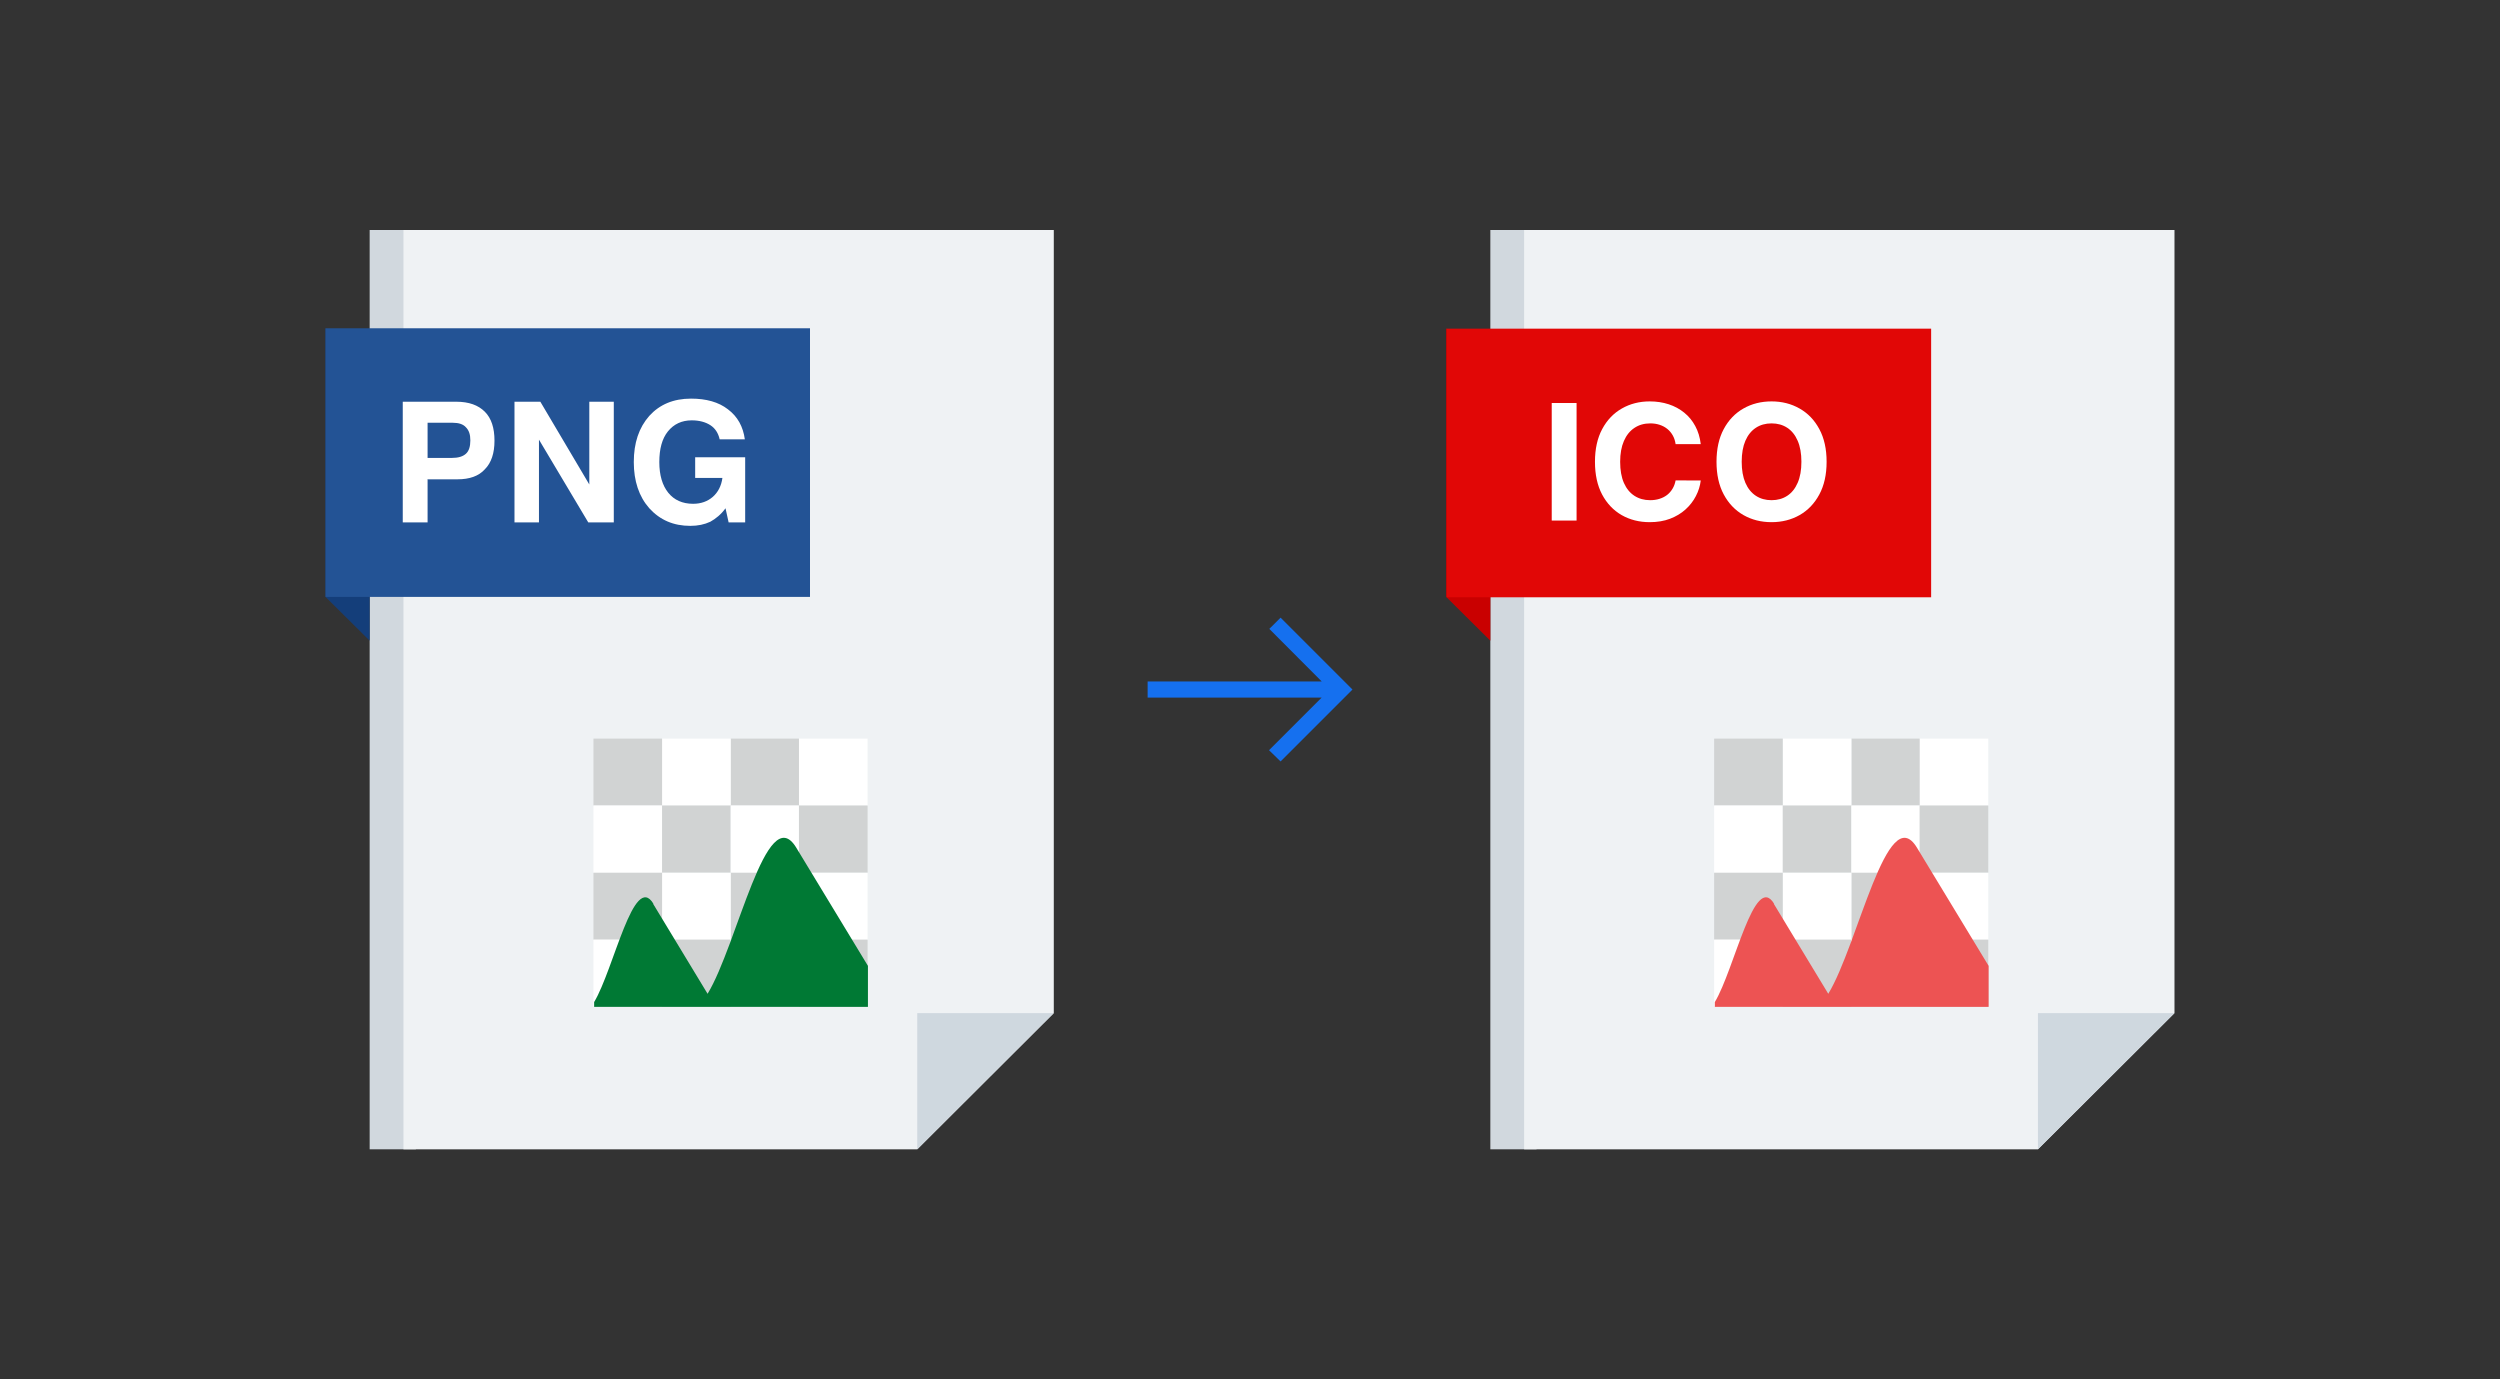 <svg width="232" height="128" viewBox="0 0 232 128" fill="none" xmlns="http://www.w3.org/2000/svg">
<rect x="0" y="0" width="232" height="128" fill="#333333" stroke="none"/>
<path d="M38.592 106.656H34.304V21.344H38.592V106.656Z" fill="#D1D8DE"/>
<path d="M85.12 106.656H37.44V21.344H97.792V94.016L85.12 106.656Z" fill="#EFF2F4"/>
<path d="M30.208 55.392V30.464L34.304 34.496V59.456L30.208 55.392Z" fill="#143E7A"/>
<path d="M85.12 94.016H97.792L85.12 106.656V94.016Z" fill="#CFD8DF"/>
<path d="M30.208 55.392V30.464H75.168V55.392H30.208Z" fill="#235395"/>
<path d="M39.68 42.496H41.92C42.528 42.496 42.944 42.368 43.232 42.112C43.52 41.856 43.648 41.44 43.648 40.864C43.648 40.32 43.52 39.936 43.232 39.648C42.976 39.36 42.56 39.232 42.016 39.232H39.68V42.464V42.496ZM39.68 44.512V48.48H37.376V37.28H42.336C43.52 37.28 44.384 37.6 44.992 38.208C45.6 38.816 45.888 39.712 45.888 40.896C45.888 42.048 45.6 42.944 44.992 43.552C44.416 44.192 43.552 44.48 42.464 44.48H39.648L39.68 44.512ZM47.744 48.48V37.28H50.144L54.688 44.96V37.28H56.96V48.48H54.592L50.016 40.8V48.48H47.744ZM67.328 47.168C66.912 47.744 66.432 48.128 65.92 48.416C65.376 48.672 64.768 48.8 64.064 48.8C62.496 48.8 61.248 48.256 60.256 47.168C59.296 46.08 58.816 44.64 58.816 42.88C58.816 41.088 59.296 39.68 60.256 38.592C61.216 37.536 62.496 36.992 64.128 36.992C65.536 36.992 66.688 37.312 67.552 37.984C68.448 38.656 68.96 39.584 69.12 40.768H66.784C66.656 40.192 66.368 39.744 65.92 39.456C65.472 39.168 64.896 39.008 64.192 39.008C63.264 39.008 62.528 39.36 61.984 40.032C61.44 40.704 61.184 41.664 61.184 42.88C61.184 44.096 61.472 45.056 62.016 45.728C62.56 46.4 63.328 46.752 64.32 46.752C65.056 46.752 65.664 46.528 66.144 46.112C66.624 45.696 66.944 45.088 67.04 44.352H64.512V42.432H69.152V48.48H67.616L67.328 47.168Z" fill="white"/>
<path fill-rule="evenodd" clip-rule="evenodd" d="M80.512 68.544H74.144V74.752H80.512V68.544Z" fill="white"/>
<path fill-rule="evenodd" clip-rule="evenodd" d="M74.144 68.544H67.808V74.752H74.144V68.544Z" fill="#D1D3D3"/>
<path fill-rule="evenodd" clip-rule="evenodd" d="M67.808 68.544H61.44V74.752H67.808V68.544Z" fill="white"/>
<path fill-rule="evenodd" clip-rule="evenodd" d="M61.44 68.544H55.072V74.752H61.44V68.544Z" fill="#D1D3D3"/>
<path fill-rule="evenodd" clip-rule="evenodd" d="M61.44 74.752H55.072V80.992H61.44V74.752Z" fill="white"/>
<path fill-rule="evenodd" clip-rule="evenodd" d="M67.808 74.752H61.44V80.992H67.808V74.752Z" fill="#D1D3D3"/>
<path fill-rule="evenodd" clip-rule="evenodd" d="M74.144 74.752H67.808V80.992H74.144V74.752Z" fill="white"/>
<path fill-rule="evenodd" clip-rule="evenodd" d="M80.512 74.752H74.144V80.992H80.512V74.752Z" fill="#D1D3D3"/>
<path fill-rule="evenodd" clip-rule="evenodd" d="M80.512 80.992H74.144V87.2H80.512V80.992Z" fill="white"/>
<path fill-rule="evenodd" clip-rule="evenodd" d="M74.144 80.992H67.808V87.2H74.144V80.992Z" fill="#D1D3D3"/>
<path fill-rule="evenodd" clip-rule="evenodd" d="M67.808 80.992H61.44V87.2H67.808V80.992Z" fill="white"/>
<path fill-rule="evenodd" clip-rule="evenodd" d="M61.44 80.992H55.072V87.2H61.44V80.992Z" fill="#D1D3D3"/>
<path fill-rule="evenodd" clip-rule="evenodd" d="M61.44 87.2H55.072V93.408H61.44V87.2Z" fill="white"/>
<path fill-rule="evenodd" clip-rule="evenodd" d="M67.808 87.2H61.44V93.408H67.808V87.2Z" fill="#D1D3D3"/>
<path fill-rule="evenodd" clip-rule="evenodd" d="M74.144 87.2H67.808V93.408H74.144V87.2Z" fill="white"/>
<path fill-rule="evenodd" clip-rule="evenodd" d="M80.512 87.2H74.144V93.408H80.512V87.2Z" fill="#D1D3D3"/>
<path fill-rule="evenodd" clip-rule="evenodd" d="M60.608 83.872L65.664 92.224C68.416 87.712 71.136 74.144 73.888 78.656L80.544 89.632V93.44H55.136V92.992C56.96 89.952 58.816 80.864 60.64 83.872H60.608Z" fill="#007934"/>
<mask id="mask0_2064_69438" style="mask-type:alpha" maskUnits="userSpaceOnUse" x="104" y="52" width="24" height="24">
<rect x="104" y="52" width="24" height="24" fill="#D9D9D9"/>
</mask>
<g mask="url(#mask0_2064_69438)">
<path d="M118.837 70.663L117.767 69.619L122.646 64.74H106.5V63.24H122.656L117.792 58.361L118.837 57.317L125.51 63.99L118.837 70.663Z" fill="#1570EF"/>
</g>
<path d="M142.592 106.656H138.304V21.344H142.592V106.656Z" fill="#D1D8DE"/>
<path d="M189.12 106.656H141.44V21.344H201.792V94.016L189.12 106.656Z" fill="#EFF2F4"/>
<path d="M134.208 55.392V30.464L138.304 34.496V59.456L134.208 55.392Z" fill="#C90000"/>
<path d="M189.12 94.016H201.792L189.12 106.656V94.016Z" fill="#CFD8DF"/>
<path d="M134.25 55.428V30.5H179.21V55.428H134.25Z" fill="#E10706"/>
<path d="M169.509 42.854C169.509 44.043 169.283 45.055 168.832 45.89C168.385 46.724 167.774 47.362 167 47.802C166.229 48.239 165.363 48.457 164.4 48.457C163.431 48.457 162.561 48.237 161.79 47.797C161.02 47.356 160.411 46.719 159.963 45.885C159.516 45.05 159.292 44.04 159.292 42.854C159.292 41.664 159.516 40.652 159.963 39.818C160.411 38.983 161.02 38.347 161.79 37.91C162.561 37.47 163.431 37.25 164.4 37.25C165.363 37.25 166.229 37.47 167 37.91C167.774 38.347 168.385 38.983 168.832 39.818C169.283 40.652 169.509 41.664 169.509 42.854ZM167.17 42.854C167.17 42.083 167.055 41.433 166.824 40.904C166.597 40.375 166.275 39.974 165.86 39.7C165.444 39.427 164.958 39.29 164.4 39.29C163.843 39.29 163.356 39.427 162.941 39.7C162.525 39.974 162.202 40.375 161.971 40.904C161.744 41.433 161.63 42.083 161.63 42.854C161.63 43.624 161.744 44.274 161.971 44.803C162.202 45.332 162.525 45.734 162.941 46.007C163.356 46.281 163.843 46.417 164.4 46.417C164.958 46.417 165.444 46.281 165.86 46.007C166.275 45.734 166.597 45.332 166.824 44.803C167.055 44.274 167.17 43.624 167.17 42.854Z" fill="white"/>
<path d="M157.83 41.218H155.497C155.454 40.916 155.367 40.648 155.236 40.414C155.104 40.176 154.936 39.974 154.73 39.807C154.524 39.64 154.286 39.512 154.016 39.423C153.75 39.334 153.46 39.29 153.148 39.29C152.583 39.29 152.091 39.43 151.672 39.711C151.253 39.988 150.928 40.393 150.697 40.925C150.467 41.455 150.351 42.097 150.351 42.854C150.351 43.631 150.467 44.285 150.697 44.814C150.932 45.343 151.258 45.742 151.677 46.012C152.097 46.282 152.581 46.417 153.132 46.417C153.441 46.417 153.726 46.376 153.989 46.295C154.256 46.213 154.492 46.094 154.698 45.938C154.904 45.778 155.074 45.584 155.209 45.357C155.348 45.13 155.443 44.871 155.497 44.58L157.83 44.59C157.769 45.091 157.619 45.574 157.377 46.039C157.139 46.501 156.818 46.914 156.413 47.28C156.012 47.642 155.532 47.93 154.975 48.143C154.421 48.353 153.794 48.457 153.094 48.457C152.121 48.457 151.251 48.237 150.484 47.797C149.721 47.356 149.117 46.719 148.673 45.885C148.233 45.05 148.013 44.04 148.013 42.854C148.013 41.664 148.236 40.652 148.684 39.818C149.131 38.983 149.739 38.347 150.506 37.91C151.273 37.47 152.136 37.25 153.094 37.25C153.726 37.25 154.312 37.339 154.852 37.516C155.396 37.694 155.877 37.953 156.296 38.294C156.715 38.631 157.056 39.045 157.318 39.535C157.585 40.025 157.755 40.586 157.83 41.218Z" fill="white"/>
<path d="M146.306 37.399V48.308H144V37.399H146.306Z" fill="white"/>
<path fill-rule="evenodd" clip-rule="evenodd" d="M184.512 68.544H178.144V74.752H184.512V68.544Z" fill="white"/>
<path fill-rule="evenodd" clip-rule="evenodd" d="M178.144 68.544H171.808V74.752H178.144V68.544Z" fill="#D1D3D3"/>
<path fill-rule="evenodd" clip-rule="evenodd" d="M171.808 68.544H165.44V74.752H171.808V68.544Z" fill="white"/>
<path fill-rule="evenodd" clip-rule="evenodd" d="M165.44 68.544H159.072V74.752H165.44V68.544Z" fill="#D1D3D3"/>
<path fill-rule="evenodd" clip-rule="evenodd" d="M165.44 74.752H159.072V80.992H165.44V74.752Z" fill="white"/>
<path fill-rule="evenodd" clip-rule="evenodd" d="M171.808 74.752H165.44V80.992H171.808V74.752Z" fill="#D1D3D3"/>
<path fill-rule="evenodd" clip-rule="evenodd" d="M178.144 74.752H171.808V80.992H178.144V74.752Z" fill="white"/>
<path fill-rule="evenodd" clip-rule="evenodd" d="M184.512 74.752H178.144V80.992H184.512V74.752Z" fill="#D1D3D3"/>
<path fill-rule="evenodd" clip-rule="evenodd" d="M184.512 80.992H178.144V87.2H184.512V80.992Z" fill="white"/>
<path fill-rule="evenodd" clip-rule="evenodd" d="M178.144 80.992H171.808V87.2H178.144V80.992Z" fill="#D1D3D3"/>
<path fill-rule="evenodd" clip-rule="evenodd" d="M171.808 80.992H165.44V87.2H171.808V80.992Z" fill="white"/>
<path fill-rule="evenodd" clip-rule="evenodd" d="M165.44 80.992H159.072V87.2H165.44V80.992Z" fill="#D1D3D3"/>
<path fill-rule="evenodd" clip-rule="evenodd" d="M165.44 87.2H159.072V93.408H165.44V87.2Z" fill="white"/>
<path fill-rule="evenodd" clip-rule="evenodd" d="M171.808 87.2H165.44V93.408H171.808V87.2Z" fill="#D1D3D3"/>
<path fill-rule="evenodd" clip-rule="evenodd" d="M178.144 87.2H171.808V93.408H178.144V87.2Z" fill="white"/>
<path fill-rule="evenodd" clip-rule="evenodd" d="M184.512 87.2H178.144V93.408H184.512V87.2Z" fill="#D1D3D3"/>
<path fill-rule="evenodd" clip-rule="evenodd" d="M164.608 83.872L169.664 92.224C172.416 87.712 175.136 74.144 177.888 78.656L184.544 89.632V93.44H159.136V92.992C160.96 89.952 162.816 80.864 164.64 83.872H164.608Z" fill="#ED5353"/>
</svg>
